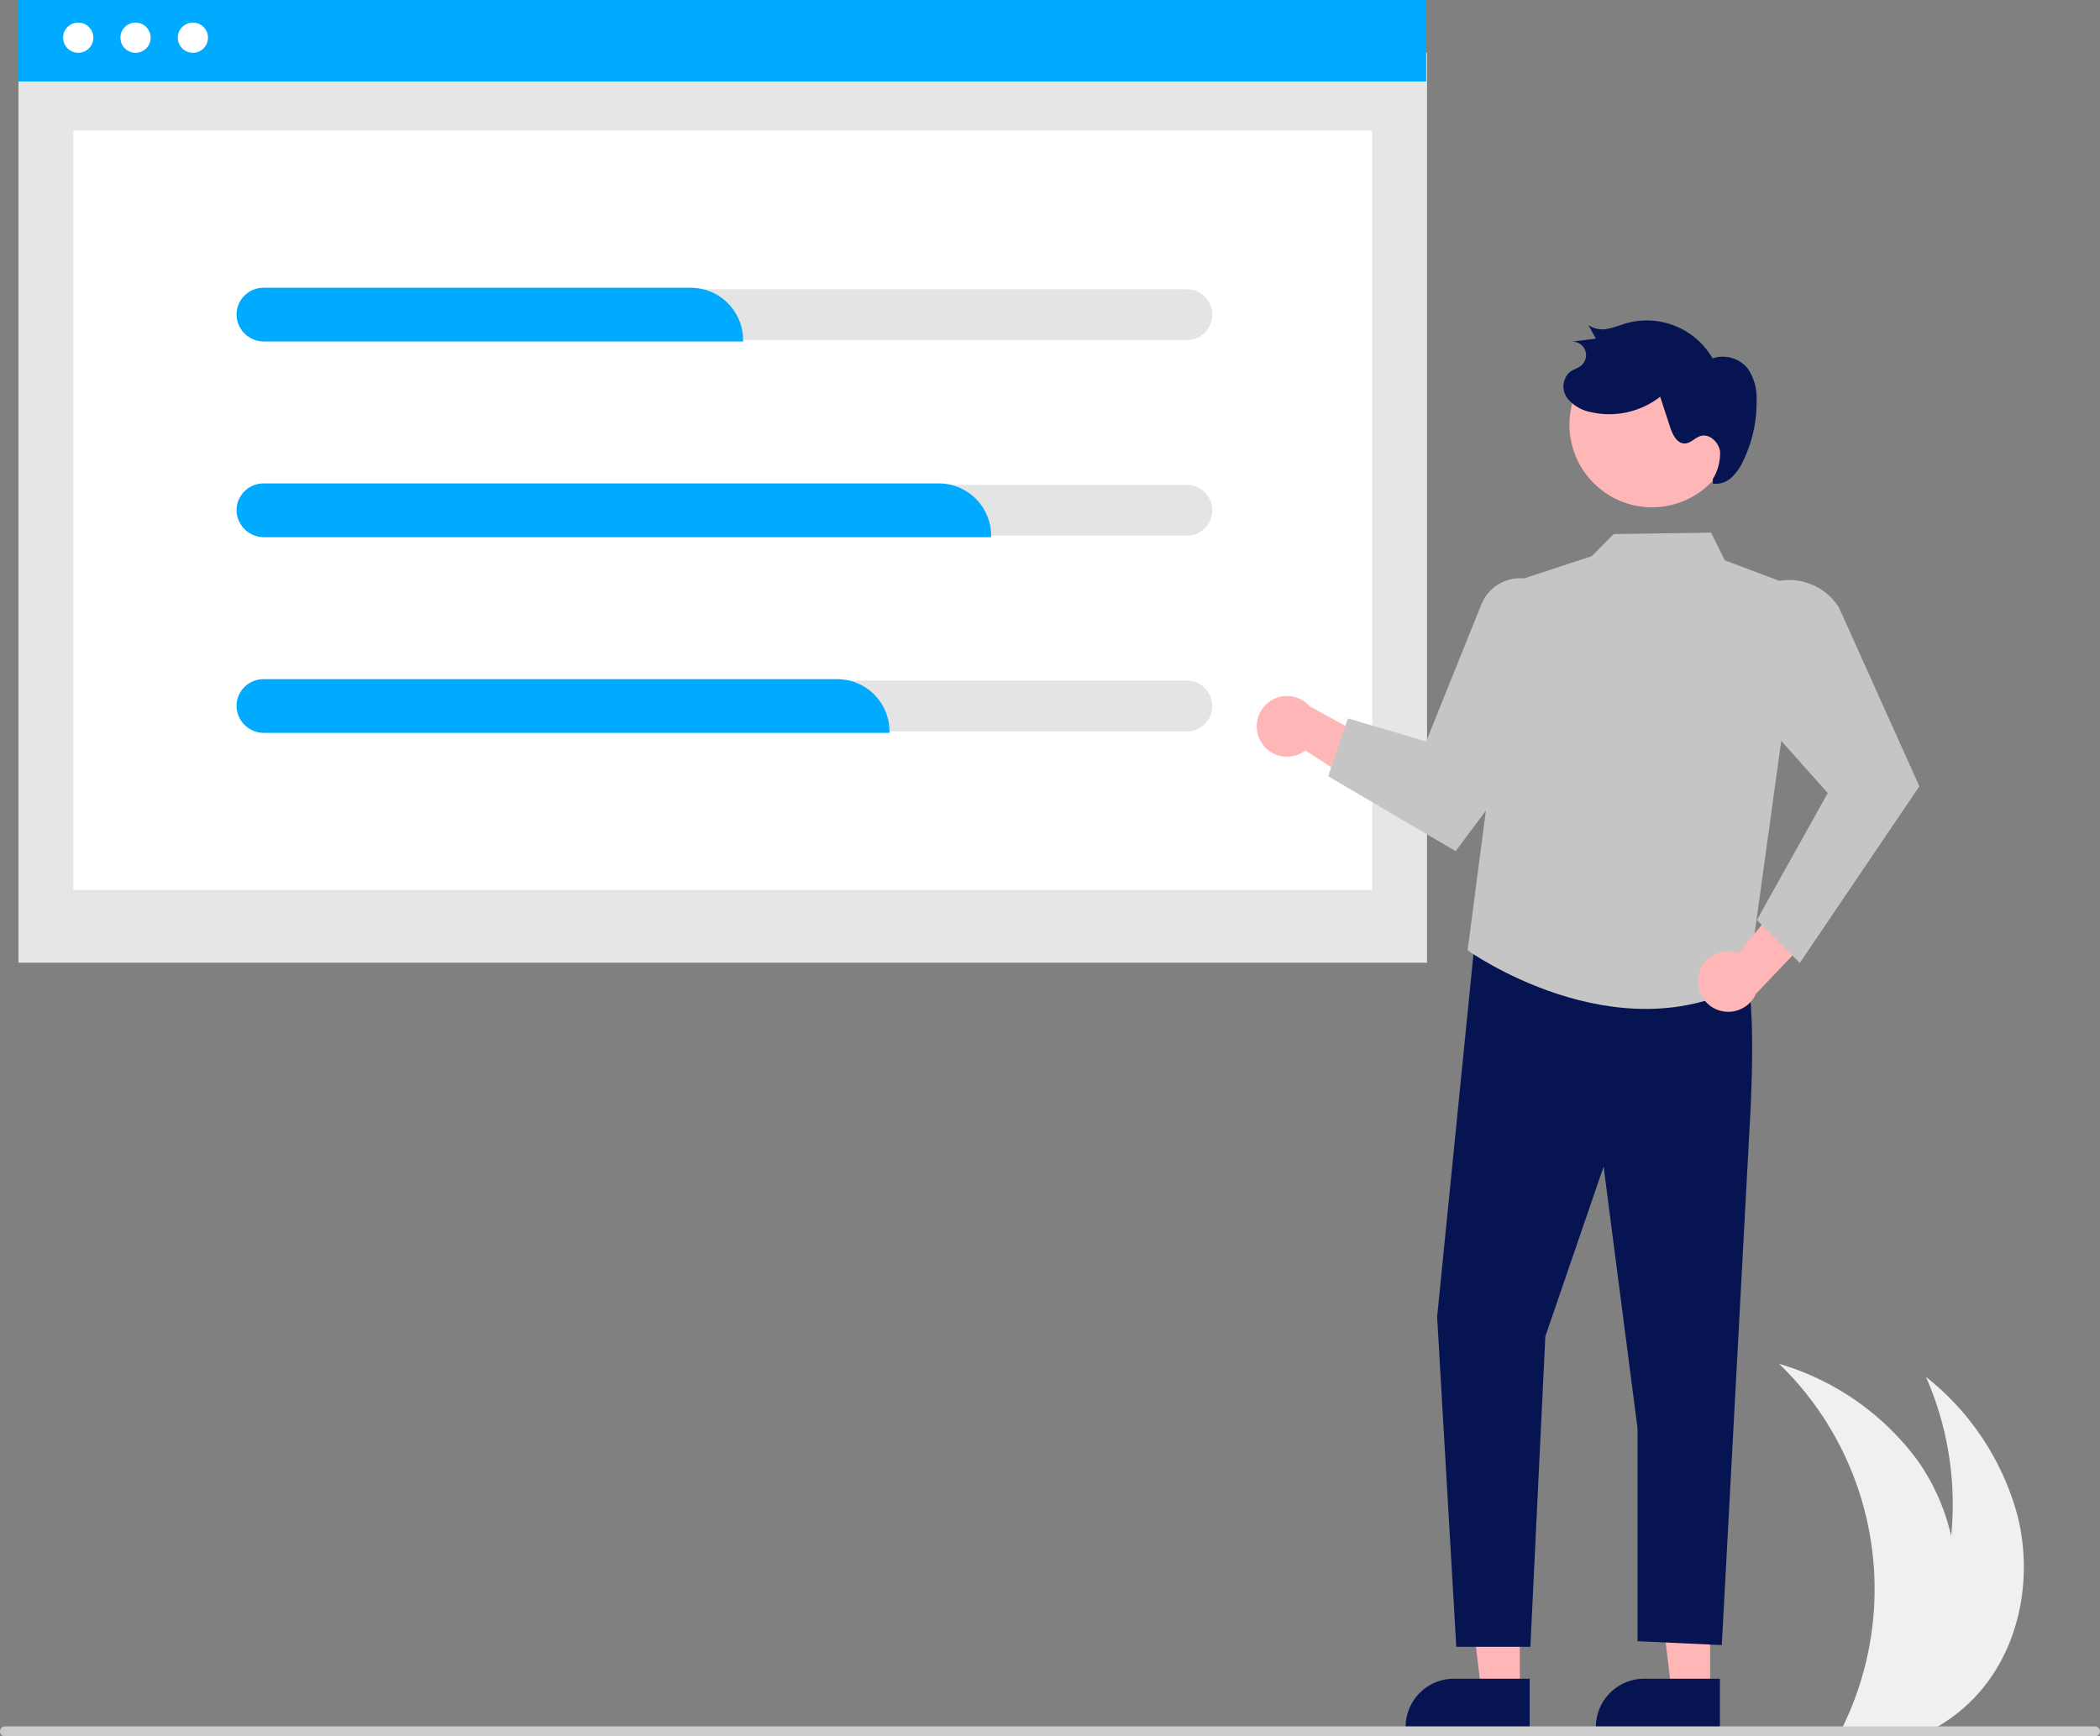 <svg xmlns="http://www.w3.org/2000/svg" width="301.788" height="249.578" viewBox="0 0 301.788 249.578">
  <rect x="0" y="0" width="301.788" height="249.578" fill="#808080" stroke="none"/>
  <g id="Group_4" data-name="Group 4" transform="translate(5.368)">
    <path id="Path_38" data-name="Path 38" d="M949.014,646.441a24.006,24.006,0,0,1-6.422,5.969c-.529.336-1.073.652-1.626.945h-13.01c.156-.312.307-.629.454-.945a45.065,45.065,0,0,0-9.377-51.674,38.02,38.02,0,0,1,19.887,13.88,30.467,30.467,0,0,1,4.835,10.87,45.5,45.5,0,0,0-3.625-22.879,38.009,38.009,0,0,1,13.252,20.312C955.276,630.931,953.9,639.82,949.014,646.441Z" transform="translate(-668.723 -404.709)" fill="#f0f0f0"/>
    <rect id="Rectangle_62" data-name="Rectangle 62" width="202.423" height="130.815" transform="translate(-2.714 7.558)" fill="#e6e6e6"/>
    <rect id="Rectangle_75" data-name="Rectangle 75" width="186.657" height="109.143" transform="translate(5.169 18.775)" fill="#fff"/>
    <rect id="Rectangle_80" data-name="Rectangle 80" width="202.423" height="11.712" transform="translate(-2.831)" fill="#0af"/>
    <circle id="Ellipse_90" data-name="Ellipse 90" cx="2.171" cy="2.171" r="2.171" transform="translate(3.701 3.246)" fill="#fff"/>
    <circle id="Ellipse_91" data-name="Ellipse 91" cx="2.171" cy="2.171" r="2.171" transform="translate(11.941 3.246)" fill="#fff"/>
    <circle id="Ellipse_92" data-name="Ellipse 92" cx="2.171" cy="2.171" r="2.171" transform="translate(20.18 3.246)" fill="#fff"/>
    <path id="Path_39" data-name="Path 39" d="M463.772,273.911h-132.7a3.65,3.65,0,0,0,0,7.3h132.7a3.65,3.65,0,0,0,0-7.3Z" transform="translate(-298.581 -232.342)" fill="#e4e4e4"/>
    <path id="Path_40" data-name="Path 40" d="M463.772,333.428h-132.7a3.65,3.65,0,1,0,0,7.3h132.7a3.65,3.65,0,0,0,0-7.3Z" transform="translate(-298.581 -263.732)" fill="#e4e4e4"/>
    <path id="Path_41" data-name="Path 41" d="M463.772,392.945h-132.7a3.65,3.65,0,1,0,0,7.3h132.7a3.65,3.65,0,0,0,0-7.3Z" transform="translate(-298.581 -295.121)" fill="#e4e4e4"/>
    <path id="Path_42" data-name="Path 42" d="M399.76,281.187h-68.8a3.941,3.941,0,0,1-3.984-3.6,3.833,3.833,0,0,1,1.035-2.9,3.879,3.879,0,0,1,2.822-1.225h61.409a7.524,7.524,0,0,1,7.515,7.515Z" transform="translate(-298.34 -232.103)" fill="#0af"/>
    <path id="Path_43" data-name="Path 43" d="M435.4,340.7H330.963a3.941,3.941,0,0,1-3.984-3.6,3.833,3.833,0,0,1,1.035-2.9,3.879,3.879,0,0,1,2.822-1.225h97.052a7.524,7.524,0,0,1,7.515,7.515Z" transform="translate(-298.34 -263.492)" fill="#0af"/>
    <path id="Path_44" data-name="Path 44" d="M420.8,400.221h-89.84a3.941,3.941,0,0,1-3.984-3.6,3.833,3.833,0,0,1,1.035-2.9,3.879,3.879,0,0,1,2.822-1.225h82.451a7.524,7.524,0,0,1,7.515,7.515Z" transform="translate(-298.34 -294.881)" fill="#0af"/>
    <path id="Path_45" data-name="Path 45" d="M760.684,404.036a4.328,4.328,0,0,0,6.484,1.416l12.882,8.4-.039-7.993-12.227-6.756a4.352,4.352,0,0,0-7.1,4.928Z" transform="translate(-584.941 -297.597)" fill="#ffb6b6"/>
    <path id="Path_46" data-name="Path 46" d="M705.537,490.575h-5.527l-2.63-21.318h8.157Z" transform="translate(-465.148 -247.485)" fill="#ffb6b6"/>
    <path id="Path_47" data-name="Path 47" d="M881.135,703.661H863.315v-.225a6.937,6.937,0,0,1,6.936-6.936h10.885Z" transform="translate(-639.337 -455.214)" fill="#061551"/>
    <path id="Path_48" data-name="Path 48" d="M647.682,490.575h-5.527l-2.629-21.318h8.157Z" transform="translate(-434.636 -247.485)" fill="#ffb6b6"/>
    <path id="Path_49" data-name="Path 49" d="M823.28,703.661H805.46v-.225A6.937,6.937,0,0,1,812.4,696.5h10.885Z" transform="translate(-608.825 -455.214)" fill="#061551"/>
    <path id="Path_50" data-name="Path 50" d="M820.54,470.144,815.033,525.1l2.754,47.434h10.646l2.152-44.619,8.373-24.4,4.874,37.6v30.613l12.112.56,4.02-74.955s1.365-20.965-1.359-23.534S820.54,470.144,820.54,470.144Z" transform="translate(-613.874 -335.835)" fill="#061551"/>
    <path id="Path_51" data-name="Path 51" d="M872.391,356.114l-11.13-4.19-1.959-3.972-13.993.2-3.17,3.185-10.9,3.57-6.928,53.078s21.325,15.241,40.255,4.711Z" transform="translate(-618.768 -271.391)" fill="#c5c5c5"/>
    <path id="Path_52" data-name="Path 52" d="M781.9,390.277l18.315,10.768,15.261-20.413v-12.8a6,6,0,0,0-11.569-2.241l-7.925,19.692-11.241-3.322Z" transform="translate(-596.397 -278.709)" fill="#c5c5c5"/>
    <path id="Path_53" data-name="Path 53" d="M894.426,465.842a4.328,4.328,0,0,1,5.759-3.3l9.762-11.887,2.364,7.636-9.632,10.117a4.352,4.352,0,0,1-8.253-2.568Z" transform="translate(-655.706 -325.558)" fill="#ffb6b6"/>
    <path id="Path_54" data-name="Path 54" d="M913.314,417.4l-6.169-6.169,10.188-18.255-14.776-16.562.853-6.682a8.444,8.444,0,0,1,1.781-4.2h0a8.445,8.445,0,0,1,13.75.786l11.553,25.688-.058.086Z" transform="translate(-660.033 -278.991)" fill="#c5c5c5"/>
    <path id="Path_55" data-name="Path 55" d="M878.86,303.651a11.865,11.865,0,0,1-23.512-3.2l.023-.168a11.864,11.864,0,1,1,23.487,3.368Z" transform="translate(-635.077 -240.881)" fill="#ffb6b6"/>
    <path id="Path_56" data-name="Path 56" d="M874.905,306.233a7.18,7.18,0,0,0,1.064-3.935c-.171-1.369-1.514-2.677-2.832-2.27-.788.243-1.384,1.022-2.208,1.061-1.134.055-1.784-1.243-2.137-2.322l-1.437-4.394a11.888,11.888,0,0,1-9.873,2.231,5.635,5.635,0,0,1-3.465-2.023,2.821,2.821,0,0,1,.3-3.714c.526-.416,1.227-.575,1.73-1.019a1.939,1.939,0,0,0-1.548-3.374l3.619-.452-1.078-1.95a3.561,3.561,0,0,0,2.832.519c.974-.175,1.89-.576,2.843-.843a10.942,10.942,0,0,1,12.172,5.111,4.632,4.632,0,0,1,5.051,1.458,7.368,7.368,0,0,1,1.27,4.435,19.24,19.24,0,0,1-1.961,8.913A7.3,7.3,0,0,1,877.593,306a3.3,3.3,0,0,1-2.647.866" transform="translate(-634.142 -237.351)" fill="#061551"/>
    <path id="Path_57" data-name="Path 57" d="M679.1,712.436H378.784a.74.74,0,0,1-.727-.536.723.723,0,0,1,.7-.907H679.039a.763.763,0,0,1,.764.564.722.722,0,0,1-.7.878Z" transform="translate(-383.401 -462.858)" fill="#ccc"/>
  </g>
</svg>